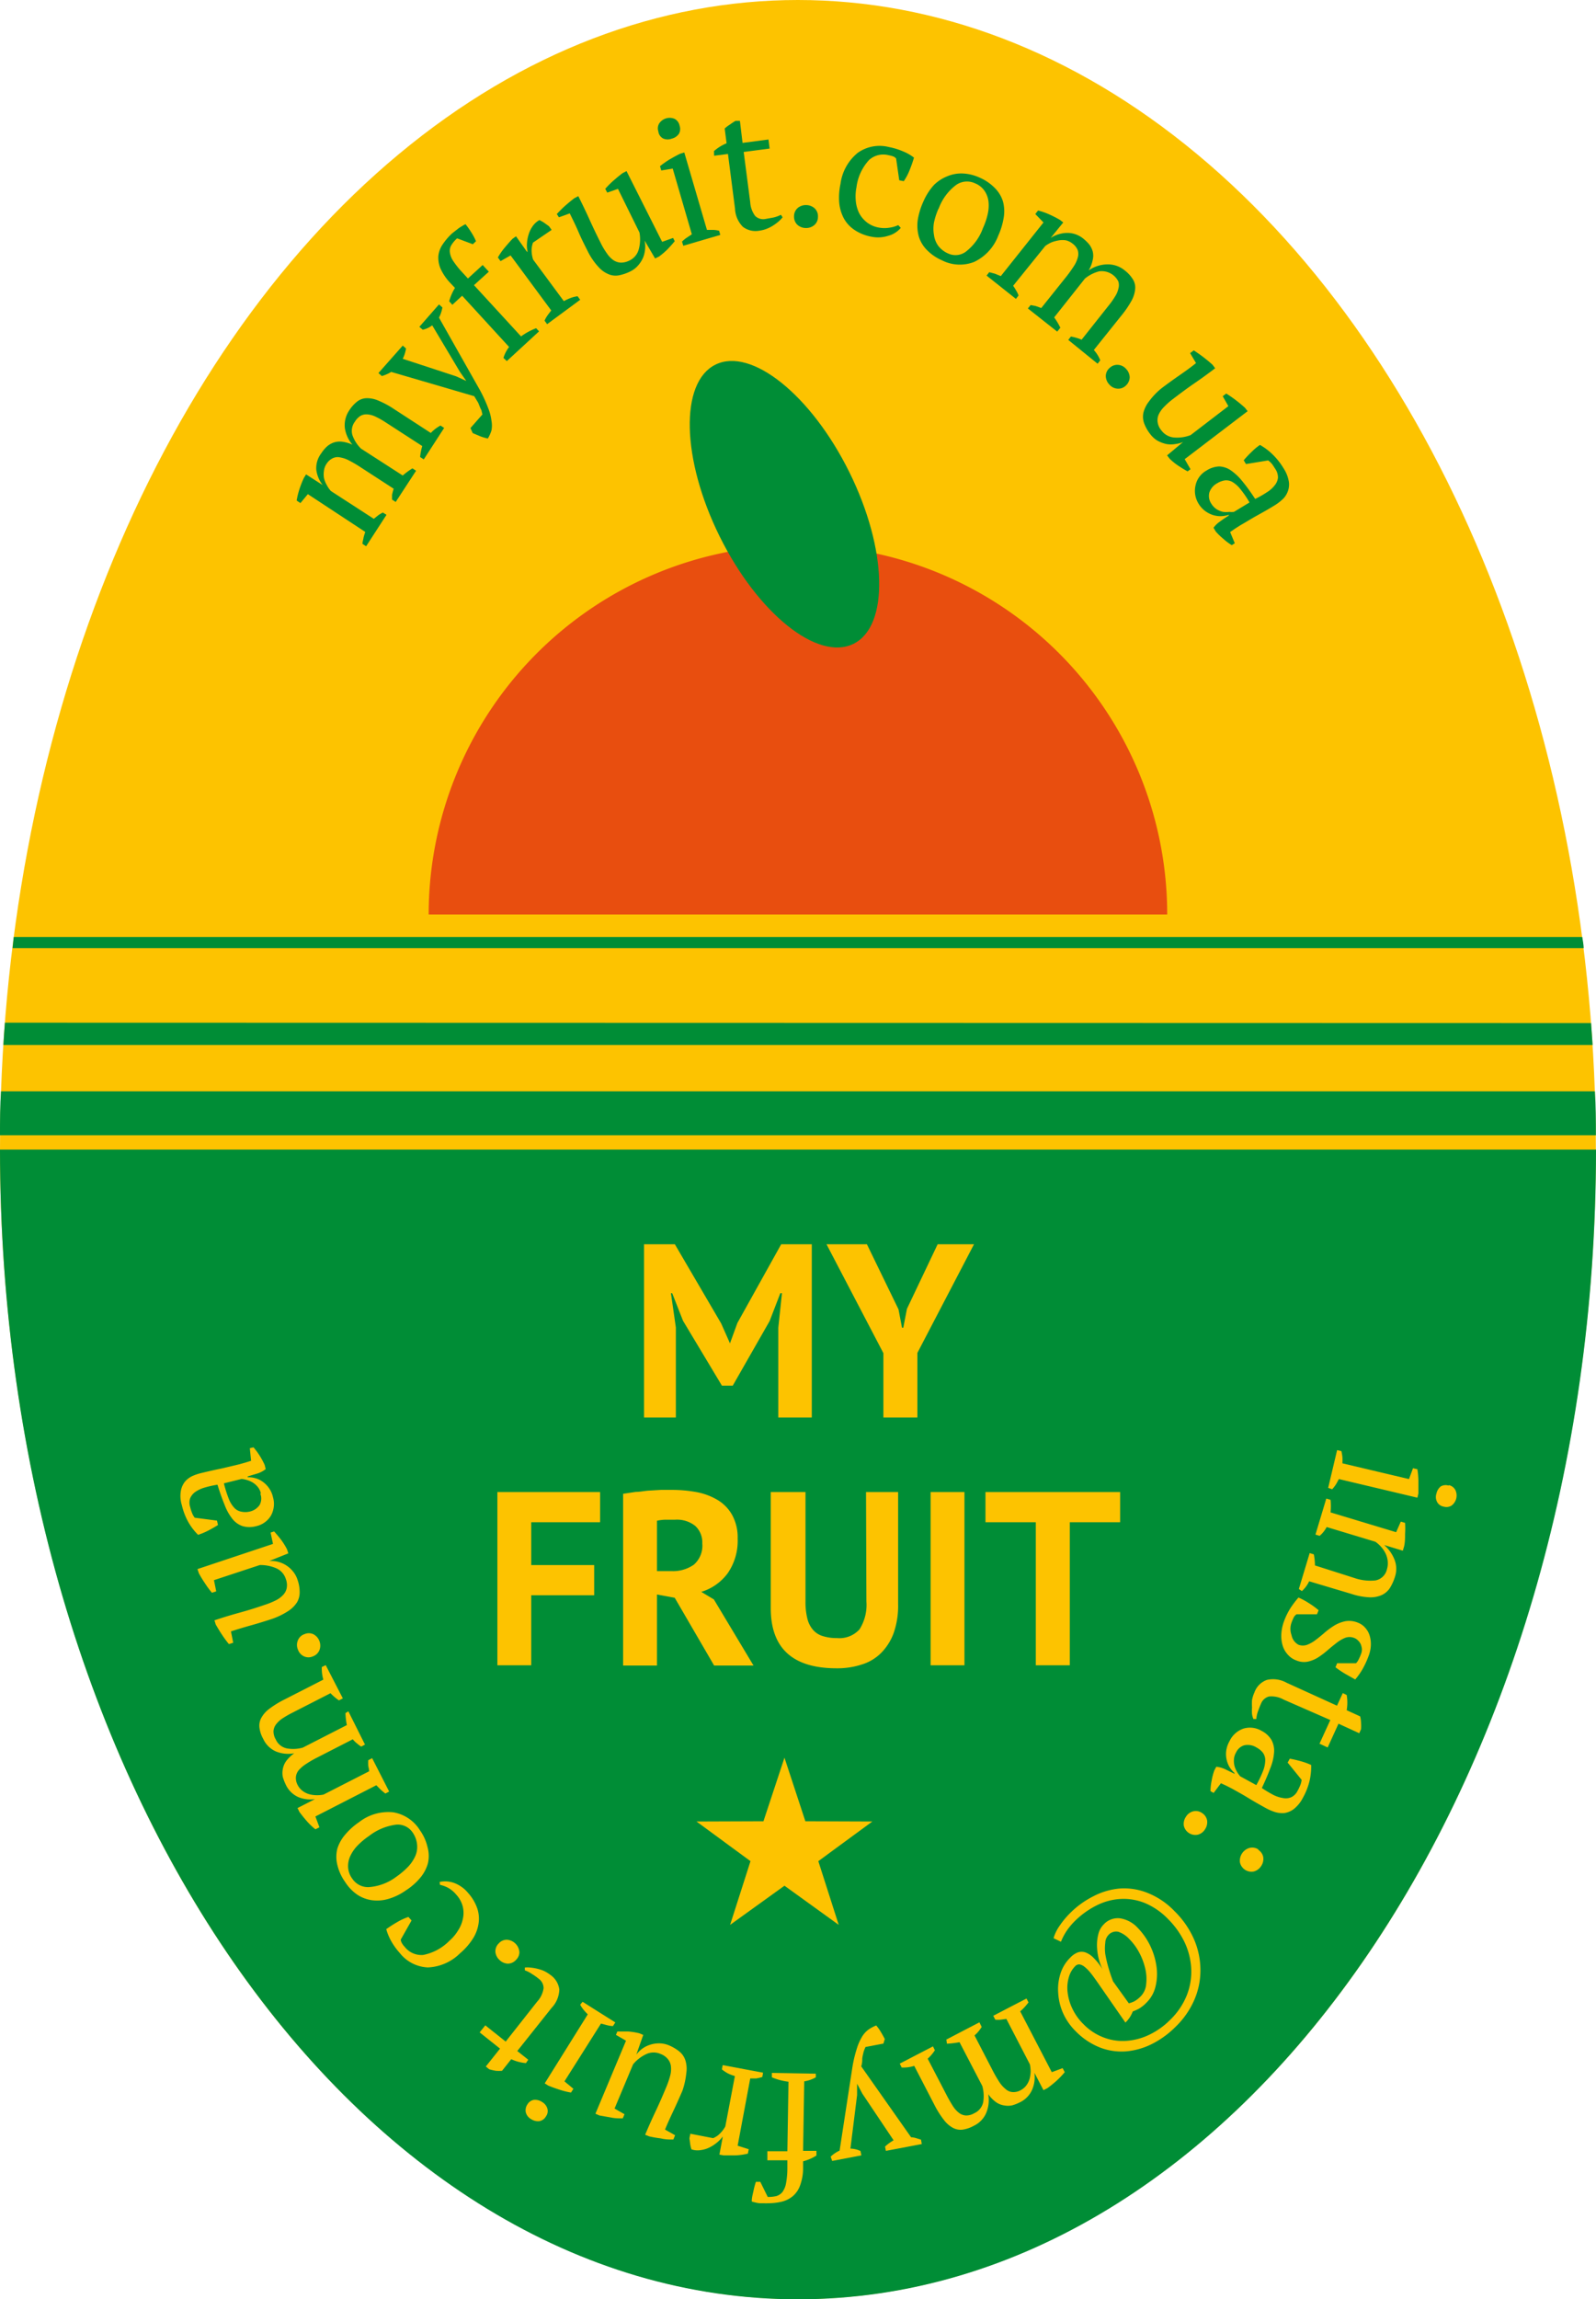 <?xml version="1.0" encoding="UTF-8"?> <svg xmlns="http://www.w3.org/2000/svg" viewBox="0 0 126.81 182.63"> <defs> <style>.cls-1{fill:#fdc300;}.cls-2{fill:#008d36;}.cls-3{fill:#e84e0f;}</style> </defs> <title>MF-6</title> <g id="Layer_2" data-name="Layer 2"> <g id="Layer_1-2" data-name="Layer 1"> <ellipse class="cls-1" cx="63.4" cy="91.31" rx="63.4" ry="91.31"></ellipse> <path class="cls-2" d="M63.4,182.63c35,0,63.41-40.88,63.41-91.32H0C0,141.75,28.39,182.63,63.4,182.63Z"></path> <path class="cls-2" d="M33.06,37.39l-1.62,2.48-.29-.19c0-.1,0-.23,0-.37a4,4,0,0,1,.13-.49l-2.68-1.74a9.3,9.3,0,0,0-.86-.5,2.3,2.3,0,0,0-.72-.25.9.9,0,0,0-.59.07,1.21,1.21,0,0,0-.49.45,1.23,1.23,0,0,0-.2.54,1.82,1.82,0,0,0,0,.57,1.89,1.89,0,0,0,.21.54,2.33,2.33,0,0,0,.34.5l3.41,2.21.35-.28a2.77,2.77,0,0,1,.37-.22l.29.18-1.62,2.5-.29-.19c0-.14.05-.29.08-.46s.09-.32.14-.49l-4.56-3-.59.71-.3-.2a6.31,6.31,0,0,1,.23-.93,8.09,8.09,0,0,1,.34-.86l.18-.29,1.32.85h0a2.49,2.49,0,0,1-.51-1.23A1.94,1.94,0,0,1,25.53,36a2.88,2.88,0,0,1,.41-.5,1.65,1.65,0,0,1,.52-.33,1.5,1.5,0,0,1,.68-.09,2.75,2.75,0,0,1,.86.24A2.66,2.66,0,0,1,27.4,34a2.1,2.1,0,0,1,.36-1.42,2.85,2.85,0,0,1,.6-.67,1.26,1.26,0,0,1,.73-.28,2.2,2.2,0,0,1,.95.18,7.23,7.23,0,0,1,1.28.69l2.91,1.89a3,3,0,0,1,.77-.59l.29.19-1.62,2.5-.29-.19a4.62,4.62,0,0,1,.17-.87l-2.89-1.87a6.39,6.39,0,0,0-.77-.44,1.79,1.79,0,0,0-.65-.2,1,1,0,0,0-.56.09,1.37,1.37,0,0,0-.48.48A1.21,1.21,0,0,0,28,34.56a2.8,2.8,0,0,0,.68,1.07L32,37.77a5.65,5.65,0,0,1,.77-.57Z"></path> <path class="cls-2" d="M31.08,29.54a2.09,2.09,0,0,1-.36.19,3.35,3.35,0,0,1-.38.14l-.27-.24L32,27.45l.26.23a2.81,2.81,0,0,1-.26.82l4.24,1.39.81.37,0,0-.51-.73-2.2-3.69a1.85,1.85,0,0,1-.75.35l-.27-.23,1.56-1.78.27.24a2.73,2.73,0,0,1-.27.81L38.14,31a11.55,11.55,0,0,1,.65,1.42,4,4,0,0,1,.26,1,2.11,2.11,0,0,1,0,.77,2.81,2.81,0,0,1-.29.64,3.8,3.8,0,0,1-.61-.18l-.59-.25L37.38,34l.95-1.08-.06-.25c0-.07-.06-.16-.11-.27L38,32l-.32-.53Z"></path> <path class="cls-2" d="M35.93,18.53l.23-.18.27-.21a2.49,2.49,0,0,1,.3-.19,1.34,1.34,0,0,1,.26-.14,6.91,6.91,0,0,1,.49.7,4.56,4.56,0,0,1,.34.65l-.25.24-1.25-.47a2.31,2.31,0,0,0-.45.53.87.87,0,0,0-.13.55,1.62,1.62,0,0,0,.25.69,7,7,0,0,0,.72.91l.47.51,1.17-1.07.49.53-1.18,1.07,3.74,4.07a5,5,0,0,1,1.2-.65l.23.25-2.56,2.36L40,28.43a2.77,2.77,0,0,1,.45-.87l-3.73-4.07-.78.72-.25-.28a4,4,0,0,1,.46-1.06l-.33-.35A4.19,4.19,0,0,1,35,21.33a2.21,2.21,0,0,1-.17-1,2,2,0,0,1,.35-.93A4.9,4.9,0,0,1,35.93,18.53Z"></path> <path class="cls-2" d="M42.35,19.27a1.79,1.79,0,0,0-.11.5,2.37,2.37,0,0,0,.12.85l2.44,3.3a4,4,0,0,1,.51-.24,2.59,2.59,0,0,1,.58-.15l.21.28-2.63,1.94-.2-.28a2,2,0,0,1,.25-.44c.09-.13.19-.25.28-.37l-3.23-4.37-.8.45-.21-.29a5.32,5.32,0,0,1,.55-.79c.21-.25.41-.48.61-.69l.28-.2L41.87,20l.05,0a2.33,2.33,0,0,1-.05-.66,2.87,2.87,0,0,1,.13-.71,2.24,2.24,0,0,1,.32-.66,1.59,1.59,0,0,1,.54-.49,3.47,3.47,0,0,1,.37.21l.39.28.21.29Z"></path> <path class="cls-2" d="M46.72,20c-.26-.52-.51-1-.74-1.54s-.46-1-.71-1.51l-.86.31L44.24,17c.22-.23.44-.46.68-.67s.48-.41.72-.59l.31-.16c.31.62.61,1.24.89,1.86s.57,1.23.88,1.84a5.69,5.69,0,0,0,.49.83,2.13,2.13,0,0,0,.52.55,1.16,1.16,0,0,0,.59.2,1.49,1.49,0,0,0,.7-.17,1.37,1.37,0,0,0,.73-.88,3,3,0,0,0,.06-1.34L49.1,15l-.85.3L48.09,15a6.85,6.85,0,0,1,.66-.66c.24-.21.48-.41.72-.59l.31-.16,2.83,5.62.87-.31.13.26c-.19.23-.38.44-.58.65a6.27,6.27,0,0,1-.67.57l-.31.15-.83-1.42,0,0a2.42,2.42,0,0,1-.11,1.32,2.29,2.29,0,0,1-.39.63,1.9,1.9,0,0,1-.62.49,3.55,3.55,0,0,1-.93.32,1.43,1.43,0,0,1-.84-.1,2.2,2.2,0,0,1-.8-.59A5.3,5.3,0,0,1,46.72,20Z"></path> <path class="cls-2" d="M52.31,10.44a.75.75,0,0,1,.07-.64,1,1,0,0,1,1.22-.36A.78.78,0,0,1,54,10a.76.76,0,0,1-.06.63.94.94,0,0,1-.56.38.9.9,0,0,1-.67,0A.72.72,0,0,1,52.31,10.44Zm4.92,8.22-2.94.86-.1-.33a2.6,2.6,0,0,1,.36-.3l.42-.28-1.52-5.22-.91.15-.1-.34a7.59,7.59,0,0,1,.75-.53c.28-.16.56-.32.85-.46l.33-.1,1.8,6.15h.52a2.34,2.34,0,0,1,.45.07Z"></path> <path class="cls-2" d="M56.73,12a3.58,3.58,0,0,1,1-.62l-.15-1.17A2.55,2.55,0,0,1,58,9.89a4.73,4.73,0,0,1,.44-.29l.35,0L59,11.35l2.06-.27.09.72-2.06.27.52,4A2,2,0,0,0,60,17.15a.91.91,0,0,0,.83.24l.61-.11a2.53,2.53,0,0,0,.61-.22l.13.2a2.44,2.44,0,0,1-.28.3,3.83,3.83,0,0,1-.42.32,2.92,2.92,0,0,1-.53.28,2.41,2.41,0,0,1-.6.16,1.67,1.67,0,0,1-1.32-.3,2.18,2.18,0,0,1-.63-1.45l-.56-4.34-1.1.14Z"></path> <path class="cls-2" d="M63.09,17.18a.87.87,0,0,1,.28-.65,1,1,0,0,1,.69-.24,1,1,0,0,1,.68.27.86.86,0,0,1,.25.67.85.85,0,0,1-.28.64,1,1,0,0,1-.7.24,1,1,0,0,1-.67-.27A.89.89,0,0,1,63.09,17.18Z"></path> <path class="cls-2" d="M71.57,18.1a1.93,1.93,0,0,1-1,.63,2.61,2.61,0,0,1-1.34.07,3.55,3.55,0,0,1-1.34-.54,2.61,2.61,0,0,1-.84-.91,3.32,3.32,0,0,1-.37-1.25,5.15,5.15,0,0,1,.1-1.49,3.83,3.83,0,0,1,1.37-2.47,3,3,0,0,1,2.48-.46,5.47,5.47,0,0,1,1.16.36,3.56,3.56,0,0,1,.83.48,9.8,9.8,0,0,1-.35,1,4.32,4.32,0,0,1-.46.87l-.36-.07-.25-1.73a.7.7,0,0,0-.19-.15,2.1,2.1,0,0,0-.4-.11,1.68,1.68,0,0,0-1.56.38,3.92,3.92,0,0,0-1,2.17,3.64,3.64,0,0,0-.06,1,2.84,2.84,0,0,0,.25,1,2.25,2.25,0,0,0,.61.76,2.16,2.16,0,0,0,1,.44,2.48,2.48,0,0,0,.85,0,2.4,2.4,0,0,0,.67-.2Z"></path> <path class="cls-2" d="M73.37,16a4.77,4.77,0,0,1,.84-1.31A3.19,3.19,0,0,1,75.27,14a2.86,2.86,0,0,1,1.23-.22,3.59,3.59,0,0,1,1.32.32,3.81,3.81,0,0,1,1.24.85A2.58,2.58,0,0,1,79.69,16a3,3,0,0,1,.06,1.28,5.64,5.64,0,0,1-.43,1.43,3.78,3.78,0,0,1-1.91,2.09,3.12,3.12,0,0,1-2.56-.12,3.78,3.78,0,0,1-1.2-.82A2.59,2.59,0,0,1,73,18.77a3.29,3.29,0,0,1-.08-1.3A5.71,5.71,0,0,1,73.37,16Zm1.21.55a5.44,5.44,0,0,0-.37,1.12,2.8,2.8,0,0,0,0,1,1.9,1.9,0,0,0,.34.86,2,2,0,0,0,.82.62A1.38,1.38,0,0,0,76.73,20a4.13,4.13,0,0,0,1.37-1.88A5.57,5.57,0,0,0,78.48,17a3,3,0,0,0,.06-1,1.91,1.91,0,0,0-.32-.85,1.67,1.67,0,0,0-.75-.59,1.5,1.5,0,0,0-1.5.13A4.09,4.09,0,0,0,74.58,16.58Z"></path> <path class="cls-2" d="M84,26.34,81.67,24.5l.22-.27.37.07a4.61,4.61,0,0,1,.47.17l2-2.5a9.81,9.81,0,0,0,.58-.81,2.32,2.32,0,0,0,.32-.69,1,1,0,0,0,0-.6,1.21,1.21,0,0,0-.41-.52,1.34,1.34,0,0,0-.52-.26,1.76,1.76,0,0,0-.56,0,3,3,0,0,0-.57.15,2.7,2.7,0,0,0-.52.3L80.5,22.7a4,4,0,0,1,.24.38,2.35,2.35,0,0,1,.19.39l-.21.27-2.33-1.85.21-.27.45.12.47.19,3.39-4.26L82.26,17l.22-.28a5.44,5.44,0,0,1,.91.32,9,9,0,0,1,.82.42l.27.21-1,1.23h0a2.51,2.51,0,0,1,1.28-.4,2,2,0,0,1,1.32.46,3.27,3.27,0,0,1,.46.45,1.64,1.64,0,0,1,.28.56,1.4,1.4,0,0,1,0,.68,2.64,2.64,0,0,1-.32.83A2.62,2.62,0,0,1,88,21a2.09,2.09,0,0,1,1.38.49,2.66,2.66,0,0,1,.61.66,1.24,1.24,0,0,1,.21.75,2.38,2.38,0,0,1-.27.94,7.66,7.66,0,0,1-.81,1.2L86.91,27.8a2.64,2.64,0,0,1,.51.82l-.21.27L84.88,27l.21-.27a4.22,4.22,0,0,1,.85.25l2.14-2.7a6.14,6.14,0,0,0,.51-.72,1.87,1.87,0,0,0,.27-.63,1,1,0,0,0,0-.57,1.48,1.48,0,0,0-1.52-.81,2.94,2.94,0,0,0-1.14.58l-2.44,3.08a5.38,5.38,0,0,1,.49.82Z"></path> <path class="cls-2" d="M88.16,29.23a.88.88,0,0,1,.67-.25.92.92,0,0,1,.64.32,1,1,0,0,1,.29.68.93.93,0,0,1-.31.65.85.85,0,0,1-.66.24.92.92,0,0,1-.65-.33,1,1,0,0,1-.28-.67A.86.86,0,0,1,88.16,29.23Z"></path> <path class="cls-2" d="M92.29,30.84c.46-.35.92-.68,1.38-1s.92-.64,1.36-1l-.47-.79.29-.22c.26.17.52.35.78.55s.49.39.71.59l.21.28c-.55.42-1.1.82-1.67,1.21s-1.1.79-1.64,1.2a6.05,6.05,0,0,0-.73.64,2.12,2.12,0,0,0-.44.61,1.11,1.11,0,0,0-.09.62,1.29,1.29,0,0,0,.3.66,1.4,1.4,0,0,0,1,.56,3,3,0,0,0,1.32-.19l3-2.3-.45-.79.28-.21c.26.16.52.34.77.53s.5.4.72.6l.21.27-5,3.81.46.8-.23.17c-.26-.14-.5-.29-.74-.45a4.43,4.43,0,0,1-.68-.55l-.21-.27L94,35.11l0,0a2.35,2.35,0,0,1-.62.16,2.07,2.07,0,0,1-.7,0,2.7,2.7,0,0,1-.7-.26,2,2,0,0,1-.58-.52,3.18,3.18,0,0,1-.49-.86,1.54,1.54,0,0,1-.06-.85,2.37,2.37,0,0,1,.44-.89A5.56,5.56,0,0,1,92.29,30.84Z"></path> <path class="cls-2" d="M98.57,41.71l-.44.28-.39.27.37.89-.24.15a4.32,4.32,0,0,1-.67-.5,5.57,5.57,0,0,1-.6-.58l-.18-.3a2.07,2.07,0,0,1,.52-.5c.2-.15.44-.31.69-.47l0-.06A2.21,2.21,0,0,1,97,41a2.05,2.05,0,0,1-.65-.1,2.2,2.2,0,0,1-.62-.33,2.05,2.05,0,0,1-.52-.6A1.92,1.92,0,0,1,95,38.52a1.77,1.77,0,0,1,.87-1.15,2,2,0,0,1,1-.32,1.74,1.74,0,0,1,.94.32,4.38,4.38,0,0,1,.92.88q.47.57,1,1.38a7.69,7.69,0,0,0,.93-.53,2.27,2.27,0,0,0,.62-.55,1.14,1.14,0,0,0,.26-.6,1.19,1.19,0,0,0-.19-.67l-.24-.37a1.62,1.62,0,0,0-.35-.34L99,36.86l-.18-.3a7.45,7.45,0,0,1,.61-.65,4.57,4.57,0,0,1,.68-.57,4.74,4.74,0,0,1,1,.75,5.49,5.49,0,0,1,.89,1.13,2.73,2.73,0,0,1,.41,1.07,1.55,1.55,0,0,1-.12.82,1.59,1.59,0,0,1-.45.61,3.9,3.9,0,0,1-.63.46c-.47.29-.94.55-1.39.8S99,41.47,98.57,41.71ZM96.24,40a1.43,1.43,0,0,0,.43.45,1.84,1.84,0,0,0,.51.21,2.11,2.11,0,0,0,.49,0,1.73,1.73,0,0,0,.37,0l1.24-.75a7.74,7.74,0,0,0-.75-1.09,2.33,2.33,0,0,0-.63-.55,1,1,0,0,0-.6-.11,1.6,1.6,0,0,0-.58.22,1.3,1.3,0,0,0-.63.74A1.09,1.09,0,0,0,96.24,40Z"></path> <path class="cls-1" d="M105.53,118.18l.71-3,.34.08a3.69,3.69,0,0,1,.08.46,4.12,4.12,0,0,1,0,.51l5.29,1.25.32-.86.35.08a6.57,6.57,0,0,1,.08.92c0,.32,0,.64,0,1l-.08.34-6.24-1.48c-.09.17-.17.32-.25.45a3.44,3.44,0,0,1-.28.36Zm9.58-.22a.77.77,0,0,1,.52.38,1,1,0,0,1-.29,1.24.76.76,0,0,1-.63.09.73.73,0,0,1-.52-.36.85.85,0,0,1-.06-.67,1,1,0,0,1,.35-.58A.8.8,0,0,1,115.11,118Z"></path> <path class="cls-1" d="M103.2,126.21l.86-2.85.33.1a5,5,0,0,1,.09.88l3.14,1a3.88,3.88,0,0,0,1.67.19,1.15,1.15,0,0,0,.91-.89,1.62,1.62,0,0,0,.06-.65,1.79,1.79,0,0,0-.17-.6,2.26,2.26,0,0,0-.35-.52,2.55,2.55,0,0,0-.46-.41l-3.87-1.17a2.31,2.31,0,0,1-.56.7l-.33-.1.86-2.86.34.1a5.45,5.45,0,0,1,0,1l5.21,1.57.37-.84.34.1a6.09,6.09,0,0,1,0,.88c0,.32,0,.65-.08,1l-.1.33-1.48-.45v0a3,3,0,0,1,.8,1.11,2,2,0,0,1,.06,1.4,3.84,3.84,0,0,1-.41.91,1.56,1.56,0,0,1-.66.56,2.21,2.21,0,0,1-1,.17,5.32,5.32,0,0,1-1.4-.27l-3.35-1a2.48,2.48,0,0,1-.58.78Z"></path> <path class="cls-1" d="M103.17,130.64a1,1,0,0,0,.7,0,2.73,2.73,0,0,0,.69-.4c.24-.18.47-.37.71-.58a6.05,6.05,0,0,1,.77-.56,2.83,2.83,0,0,1,.86-.33,1.81,1.81,0,0,1,1,.12,1.43,1.43,0,0,1,.58.41,1.63,1.63,0,0,1,.35.63,2.33,2.33,0,0,1,.09.76,2.67,2.67,0,0,1-.17.82,7.1,7.1,0,0,1-.52,1.12,6,6,0,0,1-.55.77l-.78-.44a7.78,7.78,0,0,1-.79-.53l.13-.32h1.5a1.07,1.07,0,0,0,.22-.32,3.52,3.52,0,0,0,.17-.39,1,1,0,0,0,.08-.44,1.51,1.51,0,0,0-.1-.38,1.09,1.09,0,0,0-.23-.3.84.84,0,0,0-.31-.19,1,1,0,0,0-.69,0,2.87,2.87,0,0,0-.68.4c-.23.18-.47.37-.71.58a6.74,6.74,0,0,1-.75.57,2.55,2.55,0,0,1-.82.34,1.54,1.54,0,0,1-.91-.09,1.65,1.65,0,0,1-.71-.49,1.84,1.84,0,0,1-.4-.74,2.71,2.71,0,0,1-.09-.91,3.54,3.54,0,0,1,.22-1,5.6,5.6,0,0,1,.49-1,7.78,7.78,0,0,1,.65-.86,5.75,5.75,0,0,1,.85.46,6,6,0,0,1,.75.55l-.13.32-1.62,0a.68.68,0,0,0-.25.3q-.09.19-.15.36a1.45,1.45,0,0,0,0,1A1.09,1.09,0,0,0,103.17,130.64Z"></path> <path class="cls-1" d="M107,134.63a3.51,3.51,0,0,1,0,1.21l1.07.49a2.31,2.31,0,0,1,.07.49,3.17,3.17,0,0,1,0,.53l-.14.32-1.65-.76-.86,1.89-.65-.3.86-1.88L102,135a2,2,0,0,0-1.17-.25.94.94,0,0,0-.64.58c-.07.15-.14.34-.23.58a2.33,2.33,0,0,0-.14.63h-.23a1.53,1.53,0,0,1-.11-.39,2.87,2.87,0,0,1,0-.52,4.12,4.12,0,0,1,0-.6,2.47,2.47,0,0,1,.19-.6,1.63,1.63,0,0,1,1-1,2.21,2.21,0,0,1,1.56.23l4,1.82.46-1Z"></path> <path class="cls-1" d="M97.91,142.08l-.47-.24-.43-.2-.58.77-.25-.14a4.12,4.12,0,0,1,.09-.83,4.79,4.79,0,0,1,.21-.81l.16-.3a2.23,2.23,0,0,1,.69.19l.76.37,0-.06a2.25,2.25,0,0,1-.39-.46,2.05,2.05,0,0,1-.27-1.31,2.15,2.15,0,0,1,.26-.76,1.92,1.92,0,0,1,1.11-1,1.81,1.81,0,0,1,1.44.18,1.94,1.94,0,0,1,.79.73,1.8,1.8,0,0,1,.2,1,4.11,4.11,0,0,1-.3,1.24c-.17.46-.4,1-.67,1.57a9.67,9.67,0,0,0,.92.55,2.55,2.55,0,0,0,.79.25,1.09,1.09,0,0,0,.65-.08,1.11,1.11,0,0,0,.48-.5,3.57,3.57,0,0,0,.19-.39,1.55,1.55,0,0,0,.13-.48L102.31,140l.17-.31c.29.05.58.12.87.2a5.44,5.44,0,0,1,.83.3,5.12,5.12,0,0,1-.13,1.27,5.4,5.4,0,0,1-.53,1.34,2.73,2.73,0,0,1-.72.89,1.66,1.66,0,0,1-.76.32,2,2,0,0,1-.76-.09,4.12,4.12,0,0,1-.71-.31c-.49-.27-.95-.53-1.39-.8S98.32,142.31,97.91,142.08Zm.3-2.88a1.24,1.24,0,0,0-.17.6,1.63,1.63,0,0,0,.07.55,2.25,2.25,0,0,0,.21.44,2.35,2.35,0,0,0,.22.3l1.28.7a9.08,9.08,0,0,0,.56-1.19,2.39,2.39,0,0,0,.15-.83,1,1,0,0,0-.2-.57,1.58,1.58,0,0,0-.48-.39,1.29,1.29,0,0,0-1-.18A1.05,1.05,0,0,0,98.21,139.2Z"></path> <path class="cls-1" d="M95.5,144a.89.89,0,0,1,.41.59,1,1,0,0,1-.16.7.94.94,0,0,1-.59.44.94.94,0,0,1-1.1-.72,1,1,0,0,1,.17-.71.94.94,0,0,1,.58-.43A.86.86,0,0,1,95.5,144Zm4.46,2.92a.87.87,0,0,1,.41.58,1,1,0,0,1-.16.71,1,1,0,0,1-.59.44.94.94,0,0,1-1.1-.72,1.06,1.06,0,0,1,.75-1.15A.88.88,0,0,1,100,146.91Z"></path> <path class="cls-1" d="M90,159.77a2.33,2.33,0,0,1-.58.88l-2.29-3.3c-.18-.25-.34-.48-.5-.67a2.84,2.84,0,0,0-.46-.46.86.86,0,0,0-.4-.19.44.44,0,0,0-.35.15,2,2,0,0,0-.49.85,3,3,0,0,0-.11,1.15,4,4,0,0,0,.36,1.31,4.27,4.27,0,0,0,.9,1.28,4.39,4.39,0,0,0,1.63,1.07,4.2,4.2,0,0,0,1.81.26,4.94,4.94,0,0,0,1.81-.49,6,6,0,0,0,1.65-1.18,5.66,5.66,0,0,0,1.31-1.93,5.12,5.12,0,0,0,.36-2.1,5.58,5.58,0,0,0-.51-2.09,6.63,6.63,0,0,0-1.32-1.87A5.53,5.53,0,0,0,91,151.17a4.51,4.51,0,0,0-1.93-.34,4.82,4.82,0,0,0-1.93.51,6.7,6.7,0,0,0-1.81,1.32,5,5,0,0,0-.58.71,4.44,4.44,0,0,0-.45.86l-.59-.28a3.3,3.3,0,0,1,.49-1,6.6,6.6,0,0,1,.83-1,7.09,7.09,0,0,1,1.86-1.34A5.55,5.55,0,0,1,89,150a5,5,0,0,1,2.2.36,6.06,6.06,0,0,1,2.12,1.44,7.13,7.13,0,0,1,1.57,2.28,6.22,6.22,0,0,1,.49,2.44,5.88,5.88,0,0,1-.5,2.36A6.64,6.64,0,0,1,93.39,161a7.2,7.2,0,0,1-1.9,1.37,5.64,5.64,0,0,1-2.06.57,4.74,4.74,0,0,1-2.06-.32,5.55,5.55,0,0,1-1.9-1.28,4.74,4.74,0,0,1-1-1.43,4.63,4.63,0,0,1-.39-1.6,4.05,4.05,0,0,1,.18-1.55,3.08,3.08,0,0,1,.78-1.27,1.62,1.62,0,0,1,.59-.41.94.94,0,0,1,.62,0,1.74,1.74,0,0,1,.65.44,4.47,4.47,0,0,1,.7.9l0,0a4.61,4.61,0,0,1-.44-1.91,3.48,3.48,0,0,1,.12-.93,1.6,1.6,0,0,1,.41-.72,1.52,1.52,0,0,1,1.31-.49,2.42,2.42,0,0,1,1.4.76,5.41,5.41,0,0,1,1,1.44,5.51,5.51,0,0,1,.49,1.64,4.17,4.17,0,0,1-.08,1.58,2.63,2.63,0,0,1-.71,1.27,2.82,2.82,0,0,1-.61.49A5,5,0,0,1,90,159.77Zm-.31-.65a2.09,2.09,0,0,0,.46-.17,2.27,2.27,0,0,0,.47-.37,1.55,1.55,0,0,0,.45-1,3.54,3.54,0,0,0-.08-1.24,5.1,5.1,0,0,0-.48-1.26,4.45,4.45,0,0,0-.77-1.05,2.12,2.12,0,0,0-.88-.59.82.82,0,0,0-.82.29.94.94,0,0,0-.22.58,3.51,3.51,0,0,0,0,.9,10.16,10.16,0,0,0,.25,1.07c.11.38.23.74.37,1.1Z"></path> <path class="cls-1" d="M75.19,162l2.63-1.37L78,161a3.72,3.72,0,0,1-.22.31,2.34,2.34,0,0,1-.35.36l1.47,2.84c.17.33.34.61.5.86a2.43,2.43,0,0,0,.51.57.9.9,0,0,0,.54.23,1.16,1.16,0,0,0,.65-.15,1.34,1.34,0,0,0,.44-.37,1.64,1.64,0,0,0,.26-.51,2.7,2.7,0,0,0,.09-.58,3,3,0,0,0-.06-.59l-1.87-3.61-.44.06a2.16,2.16,0,0,1-.44,0l-.16-.31,2.64-1.37.16.31c-.09.11-.18.23-.3.36a4,4,0,0,1-.36.35l2.51,4.83.86-.32.17.32a7.23,7.23,0,0,1-.66.69,9.15,9.15,0,0,1-.72.58l-.31.16-.72-1.38h0A2.53,2.53,0,0,1,82,166a2,2,0,0,1-1,1,3,3,0,0,1-.6.23,1.61,1.61,0,0,1-.62,0,1.51,1.51,0,0,1-.63-.25,2.74,2.74,0,0,1-.63-.64,2.65,2.65,0,0,1-.15,1.46,2,2,0,0,1-1,1.05,2.64,2.64,0,0,1-.85.3,1.29,1.29,0,0,1-.77-.12,2.21,2.21,0,0,1-.74-.63,7.24,7.24,0,0,1-.77-1.22l-1.6-3.09a2.85,2.85,0,0,1-1,.13l-.15-.31,2.64-1.37.15.31a3.41,3.41,0,0,1-.57.67l1.59,3.06c.16.29.31.55.45.76a2.07,2.07,0,0,0,.47.5,1,1,0,0,0,.54.19,1.26,1.26,0,0,0,.65-.18,1.24,1.24,0,0,0,.71-.88,3,3,0,0,0-.07-1.28l-1.81-3.48a8.22,8.22,0,0,1-1,.12Z"></path> <path class="cls-1" d="M72.39,169.76a1.59,1.59,0,0,1,.4.07l.39.12.06.35-2.85.54-.07-.34A3.76,3.76,0,0,1,71,170l-2.48-3.7-.42-.79h0l0,.9-.53,4.25a2,2,0,0,1,.8.19l.07.35-2.32.44L66,171.3a2.57,2.57,0,0,1,.71-.48l1-6.51a10.1,10.1,0,0,1,.35-1.53,4.35,4.35,0,0,1,.43-1,2,2,0,0,1,.51-.57,3,3,0,0,1,.62-.33,3.44,3.44,0,0,1,.37.52c.12.2.22.38.31.56l-.11.36-1.42.27a2.44,2.44,0,0,0-.1.24,1.25,1.25,0,0,0-.08.27,3,3,0,0,0-.08.41c0,.16,0,.37-.08.62Z"></path> <path class="cls-1" d="M61,175a1.57,1.57,0,0,1-.29,0l-.34,0a2,2,0,0,1-.35-.06,2,2,0,0,1-.29-.08c0-.3.08-.58.14-.85a5.58,5.58,0,0,1,.19-.71h.35l.59,1.2a2.77,2.77,0,0,0,.69-.07,1,1,0,0,0,.47-.31,1.66,1.66,0,0,0,.29-.68,6.6,6.6,0,0,0,.11-1.16v-.69l-1.59,0v-.72l1.59,0,.09-5.52a4.92,4.92,0,0,1-1.32-.35v-.35l3.49.06V165a2.72,2.72,0,0,1-.92.32l-.09,5.52,1.06,0v.37a3.71,3.71,0,0,1-1.06.46v.48a4,4,0,0,1-.23,1.41,2,2,0,0,1-.59.88,2.19,2.19,0,0,1-.89.44A4.75,4.75,0,0,1,61,175Z"></path> <path class="cls-1" d="M56.66,169.83a1.67,1.67,0,0,0,.43-.26,2.45,2.45,0,0,0,.54-.67l.76-4a3.39,3.39,0,0,1-.53-.2,3.08,3.08,0,0,1-.5-.33l.06-.34,3.21.6-.06.34a2.76,2.76,0,0,1-.5.12l-.46,0-1,5.34.88.28-.07.35a5.07,5.07,0,0,1-1,.14c-.32,0-.63,0-.92,0l-.34-.06.27-1.44h0a2.81,2.81,0,0,1-.45.47,3.06,3.06,0,0,1-.61.4,2.18,2.18,0,0,1-.7.21,1.51,1.51,0,0,1-.73-.06,2.58,2.58,0,0,1-.1-.42l-.06-.46.07-.36Z"></path> <path class="cls-1" d="M54.22,166.07c-.23.53-.46,1.05-.7,1.56s-.47,1-.68,1.52l.8.45-.14.34c-.32,0-.63,0-1-.09a8.82,8.82,0,0,1-.92-.16l-.32-.13c.27-.64.55-1.27.84-1.88s.56-1.24.82-1.86a6.8,6.8,0,0,0,.32-.92,2,2,0,0,0,.07-.75,1.07,1.07,0,0,0-.23-.58,1.32,1.32,0,0,0-.58-.42,1.37,1.37,0,0,0-1.14,0,3,3,0,0,0-1.06.82l-1.47,3.51.79.45-.14.33c-.31,0-.62,0-.94-.07l-.91-.16-.32-.14,2.43-5.8-.8-.46.11-.27c.3,0,.59,0,.87,0a5.25,5.25,0,0,1,.87.14l.32.13-.55,1.56,0,0a2.39,2.39,0,0,1,.45-.45,2.14,2.14,0,0,1,.62-.32,2.3,2.3,0,0,1,.74-.12,2.06,2.06,0,0,1,.76.15,3.41,3.41,0,0,1,.85.5,1.5,1.5,0,0,1,.48.71,2.24,2.24,0,0,1,.07,1A6.14,6.14,0,0,1,54.22,166.07Z"></path> <path class="cls-1" d="M43.38,168.1a.76.76,0,0,1-.52.38,1,1,0,0,1-.66-.16.86.86,0,0,1-.42-.53.81.81,0,0,1,.12-.63.75.75,0,0,1,.51-.37,1,1,0,0,1,.65.16.91.91,0,0,1,.43.53A.71.71,0,0,1,43.38,168.1ZM46.29,159l2.6,1.64-.19.29a2.32,2.32,0,0,1-.46-.07l-.49-.13-2.9,4.59.71.59-.19.3a6.41,6.41,0,0,1-.89-.22c-.31-.1-.62-.21-.91-.33l-.29-.18L46.7,160c-.13-.14-.25-.26-.35-.39a2.49,2.49,0,0,1-.25-.38Z"></path> <path class="cls-1" d="M41.79,163.87a3.49,3.49,0,0,1-1.17-.31l-.73.92a3,3,0,0,1-.5,0,4.37,4.37,0,0,1-.52-.12l-.27-.22,1.13-1.42-1.62-1.29.45-.56,1.62,1.29L42.67,159a2,2,0,0,0,.52-1.08.93.93,0,0,0-.4-.76,4.33,4.33,0,0,0-.51-.36,2.48,2.48,0,0,0-.58-.3l0-.22a1.79,1.79,0,0,1,.41,0,3.67,3.67,0,0,1,.52.08,3.39,3.39,0,0,1,.57.18,3,3,0,0,1,.54.33,1.67,1.67,0,0,1,.7,1.15,2.19,2.19,0,0,1-.61,1.46l-2.73,3.43.87.69Z"></path> <path class="cls-1" d="M41,155.67a.88.88,0,0,1-.65.3,1,1,0,0,1-.66-.29,1,1,0,0,1-.33-.66.88.88,0,0,1,.27-.66.85.85,0,0,1,.64-.29,1.07,1.07,0,0,1,1,1A.87.87,0,0,1,41,155.67Z"></path> <path class="cls-1" d="M34.93,149.48a2.09,2.09,0,0,1,1.15.08,2.6,2.6,0,0,1,1.1.78,3.61,3.61,0,0,1,.74,1.24,2.58,2.58,0,0,1,.1,1.23,3.08,3.08,0,0,1-.47,1.21,5.15,5.15,0,0,1-1,1.13A3.85,3.85,0,0,1,34,156.27a3,3,0,0,1-2.24-1.15,5.26,5.26,0,0,1-.71-1,4.15,4.15,0,0,1-.36-.89,10.21,10.21,0,0,1,.87-.56,4.79,4.79,0,0,1,.89-.41l.25.28-.86,1.52a.73.73,0,0,0,.07.24,1.44,1.44,0,0,0,.24.33,1.69,1.69,0,0,0,1.47.65,4,4,0,0,0,2.09-1.13,3.38,3.38,0,0,0,.67-.79,2.66,2.66,0,0,0,.39-.92,2.12,2.12,0,0,0,0-1,2.18,2.18,0,0,0-.51-.94,2.3,2.3,0,0,0-.65-.55,2.48,2.48,0,0,0-.65-.24Z"></path> <path class="cls-1" d="M32.25,150.15a4.61,4.61,0,0,1-1.4.68,3.13,3.13,0,0,1-1.31.1,2.8,2.8,0,0,1-1.17-.45,3.52,3.52,0,0,1-.95-1,3.85,3.85,0,0,1-.62-1.37,2.67,2.67,0,0,1,0-1.26,3.12,3.12,0,0,1,.62-1.12,5.42,5.42,0,0,1,1.11-1,3.77,3.77,0,0,1,2.72-.78,3.1,3.1,0,0,1,2.12,1.43,3.76,3.76,0,0,1,.6,1.34A2.59,2.59,0,0,1,34,148a3.06,3.06,0,0,1-.61,1.15A4.93,4.93,0,0,1,32.25,150.15Zm-.75-1.09a6.22,6.22,0,0,0,.9-.76,3.08,3.08,0,0,0,.59-.86,1.79,1.79,0,0,0,.15-.91,2,2,0,0,0-.37-1,1.42,1.42,0,0,0-1.29-.6,4.4,4.4,0,0,0-2.16.9,5.81,5.81,0,0,0-.91.76,3,3,0,0,0-.58.84,1.86,1.86,0,0,0-.17.89,1.66,1.66,0,0,0,.33.9,1.5,1.5,0,0,0,1.34.67A4.12,4.12,0,0,0,31.5,149.06Z"></path> <path class="cls-1" d="M27.68,135.93,29,138.57l-.3.16a2.74,2.74,0,0,1-.31-.23,2.34,2.34,0,0,1-.36-.35l-2.85,1.46a8.19,8.19,0,0,0-.86.5,2.7,2.7,0,0,0-.58.49,1,1,0,0,0-.23.55,1.18,1.18,0,0,0,.15.65,1.34,1.34,0,0,0,.37.44,1.59,1.59,0,0,0,.5.26,2.26,2.26,0,0,0,.58.09,2.43,2.43,0,0,0,.6-.05l3.62-1.85c0-.15-.05-.3-.07-.44a3.23,3.23,0,0,1,0-.44l.31-.16,1.35,2.65-.3.16q-.18-.14-.36-.3l-.36-.36-4.84,2.48.32.86-.32.16a5.38,5.38,0,0,1-.69-.66c-.21-.24-.4-.48-.58-.72l-.15-.31,1.39-.71v0a2.53,2.53,0,0,1-1.33-.16,2,2,0,0,1-1-1,3.69,3.69,0,0,1-.23-.6,1.61,1.61,0,0,1,0-.62,1.54,1.54,0,0,1,.26-.63,2.8,2.8,0,0,1,.65-.63,2.59,2.59,0,0,1-1.47-.15,2,2,0,0,1-1-1,2.39,2.39,0,0,1-.29-.85,1.29,1.29,0,0,1,.12-.77,2.21,2.21,0,0,1,.63-.74,7.66,7.66,0,0,1,1.23-.76l3.09-1.58a3.11,3.11,0,0,1-.12-1l.31-.15,1.36,2.64-.31.16a4.26,4.26,0,0,1-.67-.57l-3.07,1.57a8.15,8.15,0,0,0-.76.44,2.07,2.07,0,0,0-.5.47,1,1,0,0,0-.2.53,1.27,1.27,0,0,0,.18.66,1.23,1.23,0,0,0,.87.71,2.82,2.82,0,0,0,1.28-.06l3.5-1.79a5.33,5.33,0,0,1-.11-.95Z"></path> <path class="cls-1" d="M24.87,131.56a.86.86,0,0,1-.72,0,.92.92,0,0,1-.48-.54.93.93,0,0,1,0-.73.84.84,0,0,1,.52-.49.85.85,0,0,1,.7,0,1,1,0,0,1,.49.55,1,1,0,0,1,0,.72A.88.88,0,0,1,24.87,131.56Z"></path> <path class="cls-1" d="M21.58,128.6c-.55.18-1.1.35-1.64.5s-1.07.31-1.59.48l.18.9-.34.11a8.26,8.26,0,0,1-.56-.76c-.18-.27-.34-.54-.49-.8l-.1-.33c.65-.22,1.31-.42,2-.61s1.3-.38,1.94-.6a6.48,6.48,0,0,0,.9-.36,2,2,0,0,0,.61-.44,1.09,1.09,0,0,0,.29-.55,1.32,1.32,0,0,0-.07-.72,1.38,1.38,0,0,0-.75-.85,3.14,3.14,0,0,0-1.32-.26L17,125.51l.18.89-.34.11a7.09,7.09,0,0,1-.56-.76,8.34,8.34,0,0,1-.48-.79l-.11-.33,6-2-.19-.9.28-.09c.2.22.38.44.56.67a5.44,5.44,0,0,1,.46.74l.11.33-1.53.61v0a2.22,2.22,0,0,1,1.86.78,2,2,0,0,1,.39.68,3,3,0,0,1,.18,1,1.59,1.59,0,0,1-.21.82,2.37,2.37,0,0,1-.71.7A5.92,5.92,0,0,1,21.58,128.6Z"></path> <path class="cls-1" d="M19,116.31l.5-.14.45-.14-.1-1,.29-.07a5.14,5.14,0,0,1,.49.66,6,6,0,0,1,.4.74l.08.33a2.12,2.12,0,0,1-.63.34l-.8.24v.07a1.82,1.82,0,0,1,.6.07,1.77,1.77,0,0,1,.59.28,2.07,2.07,0,0,1,.49.49,2,2,0,0,1,.33.74,1.92,1.92,0,0,1-.16,1.46,1.82,1.82,0,0,1-1.17.84,2,2,0,0,1-1.08,0,1.75,1.75,0,0,1-.81-.57,4.1,4.1,0,0,1-.62-1.11c-.19-.46-.38-1-.57-1.61a7.67,7.67,0,0,0-1,.22,2.56,2.56,0,0,0-.76.35,1.21,1.21,0,0,0-.41.5,1.1,1.1,0,0,0,0,.7,2.83,2.83,0,0,0,.13.42,1.49,1.49,0,0,0,.23.43l1.77.23.08.35c-.24.15-.5.3-.77.44a5.59,5.59,0,0,1-.81.34,4.64,4.64,0,0,1-.77-1,5.13,5.13,0,0,1-.52-1.35,2.43,2.43,0,0,1-.08-1.14,1.62,1.62,0,0,1,.34-.75,1.74,1.74,0,0,1,.62-.45A4,4,0,0,1,16,117c.54-.13,1.06-.25,1.56-.35Zm1.73,2.32a1.24,1.24,0,0,0-.28-.56,1.58,1.58,0,0,0-.43-.35,2.11,2.11,0,0,0-.45-.18,2.32,2.32,0,0,0-.37-.07l-1.41.35a9.53,9.53,0,0,0,.4,1.26,2.17,2.17,0,0,0,.45.71,1,1,0,0,0,.54.28,1.48,1.48,0,0,0,.62,0,1.3,1.3,0,0,0,.82-.52A1.06,1.06,0,0,0,20.68,118.63Z"></path> <path class="cls-1" d="M61.84,105.46l.29-2.74H62l-.85,2.21-2.93,5.13h-.86l-3.09-5.15-.86-2.19h-.1l.39,2.72v7.15H51.17V98.83h2.45l3.68,6.29L58,106.7H58l.59-1.62,3.48-6.25h2.43v13.76H61.84Z"></path> <path class="cls-1" d="M70.19,107.48l-4.52-8.65h3.21L71.39,104l.28,1.46h.1l.29-1.5,2.44-5.13h2.89l-4.5,8.63v5.13h-2.7Z"></path> <path class="cls-1" d="M39.52,118.51h8.16v2.4H42.21v3.4h5v2.4h-5v5.56H39.52Z"></path> <path class="cls-1" d="M49.51,118.65l1-.15c.35,0,.69-.08,1-.1l1-.06c.33,0,.63,0,.91,0a10.8,10.8,0,0,1,1.89.17,5.11,5.11,0,0,1,1.67.61,3.21,3.21,0,0,1,1.18,1.19,3.69,3.69,0,0,1,.45,1.9,4.53,4.53,0,0,1-.79,2.75,4.08,4.08,0,0,1-2.1,1.48l1,.6,3.15,5.25H56.74l-3.13-5.38-1.41-.26v5.64H49.51Zm4.12,2.06-.81,0a3.5,3.5,0,0,0-.62.08v4h1.14a2.88,2.88,0,0,0,1.79-.51,2,2,0,0,0,.67-1.69,1.78,1.78,0,0,0-.55-1.38A2.31,2.31,0,0,0,53.63,120.71Z"></path> <path class="cls-1" d="M68.81,118.51h2.55v8.89a6.59,6.59,0,0,1-.35,2.3,4.37,4.37,0,0,1-1,1.59,3.69,3.69,0,0,1-1.54.92,6.23,6.23,0,0,1-2,.3q-5.23,0-5.23-4.78v-9.22H64v8.69a5.41,5.41,0,0,0,.15,1.37,2.13,2.13,0,0,0,.46.9,1.66,1.66,0,0,0,.79.49,3.61,3.61,0,0,0,1.1.15,2.15,2.15,0,0,0,1.79-.69,3.62,3.62,0,0,0,.55-2.22Z"></path> <path class="cls-1" d="M73.94,118.51h2.69v13.76H73.94Z"></path> <path class="cls-1" d="M89,120.91H85v11.36h-2.7V120.91h-4v-2.4H89Z"></path> <polygon class="cls-1" points="62.33 139.61 63.99 144.66 69.31 144.68 65.02 147.83 66.64 152.89 62.33 149.78 58.01 152.89 59.63 147.83 55.34 144.68 60.66 144.66 62.33 139.61"></polygon> <path class="cls-2" d="M.39,81.23Q.32,82.1.27,83H126.54l-.12-1.74Z"></path> <path class="cls-2" d="M1.09,74.43,1,75.31H125.83c0-.29-.07-.58-.11-.88Z"></path> <path class="cls-2" d="M126.8,90.17c0-1.17,0-2.34-.08-3.49H.08C0,87.83,0,89,0,90.17Z"></path> <path class="cls-3" d="M63.4,43.3A29.34,29.34,0,0,0,34.06,72.64H92.74A29.33,29.33,0,0,0,63.4,43.3Z"></path> <ellipse class="cls-2" cx="62.33" cy="40.06" rx="5.75" ry="12.37" transform="translate(-11.3 31.78) rotate(-26.32)"></ellipse> </g> </g> </svg> 